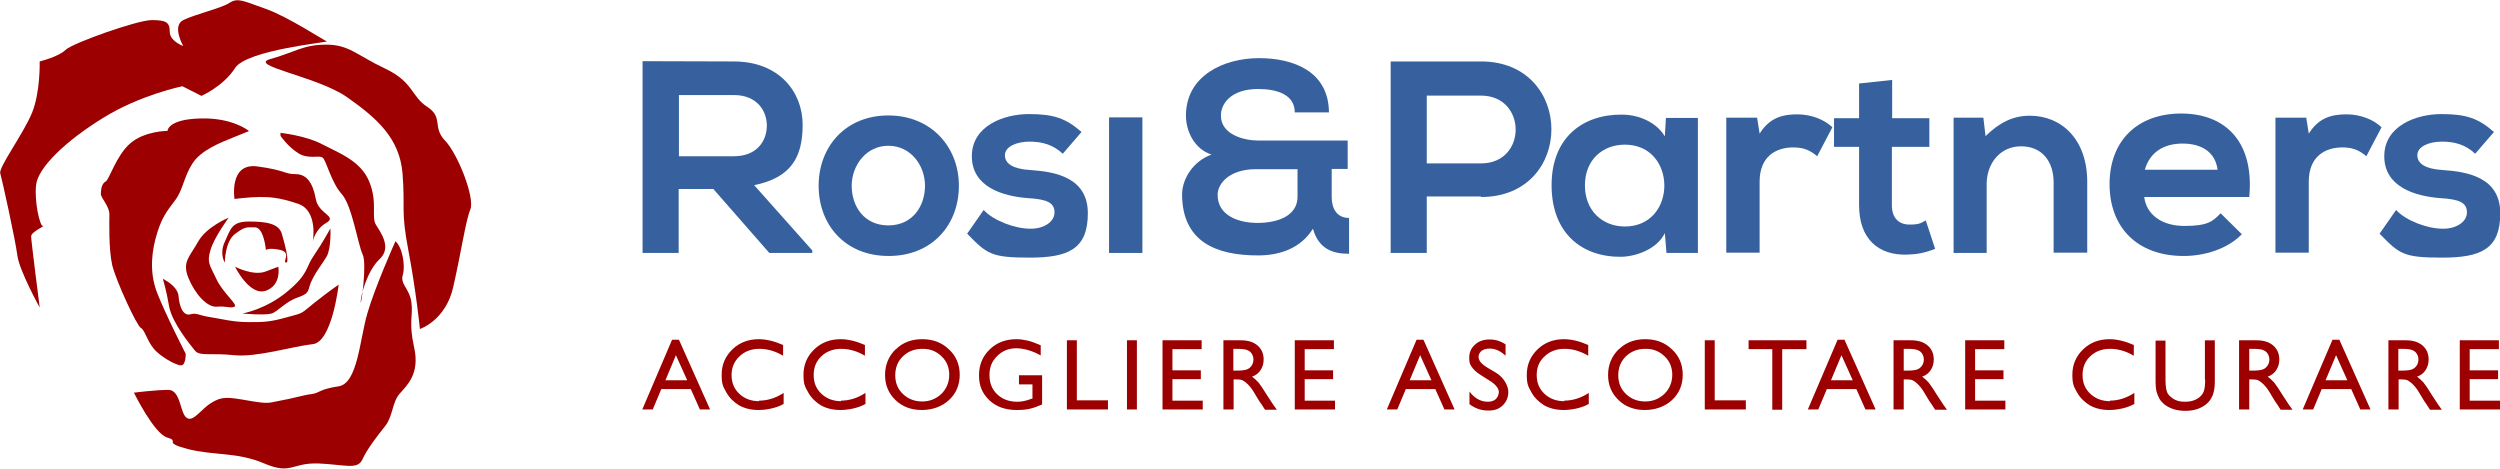 <?xml version="1.0" encoding="UTF-8"?>
<svg id="Livello_1" xmlns="http://www.w3.org/2000/svg" version="1.1" viewBox="0 0 907.3 170.1">
  <!-- Generator: Adobe Illustrator 29.5.0, SVG Export Plug-In . SVG Version: 2.1.0 Build 137)  -->
  <defs>
    <style>
      .st0 {
        fill: #36619e;
      }

      .st1 {
        fill: #9c0000;
      }
    </style>
  </defs>
  <g>
    <g>
      <path class="st0" d="M246.4,34.5v22.2h20c8.3,0,11.9-5.6,11.9-11.1s-3.7-11.1-11.9-11.1h-20ZM294.8,91.8h-15.6l-20.3-23.2h-12.6v23.2h-13.1V22.2c11,0,22.1.1,33.1.1,16.4,0,25,11,25,23s-4.4,19.2-17.6,21.9l21.1,23.7v.9Z"/>
      <path class="st0" d="M309.1,67.4c0,7.5,4.5,14.4,13.3,14.4s13.3-7,13.3-14.4-5.2-14.5-13.3-14.5-13.3,7.2-13.3,14.5M348,67.4c0,14.1-9.6,25.5-25.5,25.5s-25.4-11.4-25.4-25.5,9.7-25.5,25.3-25.5,25.6,11.5,25.6,25.5"/>
      <path class="st0" d="M385.7,55.8c-3.5-3.3-7.5-4.4-12.1-4.4s-8.9,1.8-8.9,4.9,2.9,5,9.1,5.4c9.2.6,21,2.7,21,15.7s-7.1,16.1-21.1,16.1-15.5-1.3-22.7-8.7l6-8.6c3.5,3.9,11.4,6.8,16.9,6.8,4.6.1,8.8-2.3,8.8-5.9s-2.8-4.8-9.7-5.2c-9.2-.7-20.3-4.1-20.3-15.2s11.7-15.3,20.7-15.3,13.4,1.5,19.1,6.5l-6.8,7.9Z"/>
    </g>
    <rect class="st0" x="402.5" y="42.6" width="12.1" height="49.2"/>
    <g>
      <path class="st0" d="M441.9,70.7c0,7.4,7.3,10.2,14.5,10.2s14.5-2.5,14.5-9.5v-10h-15.1c-9.6,0-13.9,5.2-13.9,9.3M483.3,71.5c0,4.1,1.8,7.6,6.3,7.6v13c-5.2,0-10.9-1.2-13.1-9.1-4.6,7.4-12.5,9.7-19.9,9.7-15.2,0-27.5-4.9-27.6-22.1,0-5.9,4.3-12.3,10.7-14.5-6.3-2-9.3-8.6-9.3-14.1,0-14.8,14.1-20.9,26.5-20.9s25.3,4.7,25.4,19.7h-12.4c0-6.4-6.3-8.5-13.3-8.5-10.2,0-13.6,5.7-13.5,9.7,0,7,8.7,9,13.4,9h32.6v10.3h-5.8v10.1h0Z"/>
      <path class="st0" d="M517.8,59.3h19.7c16.8,0,16.7-24.6,0-24.6h-19.7v24.6ZM537.5,71.3h-19.7v20.5h-13.1V22.3c10.9,0,21.8,0,32.8,0,34,0,34.1,49.2,0,49.2"/>
      <path class="st0" d="M575.2,67.3c0,9.3,6.5,14.9,14.5,14.9,19.1,0,19.1-29.7,0-29.7-8.1,0-14.5,5.5-14.5,14.8M604.6,42.8h11.6v49h-11.4l-.6-7.2c-2.8,5.8-10.4,8.5-15.9,8.6-14.5.1-25.2-8.8-25.2-26s11.2-25.7,25.5-25.6c6.6,0,12.8,3.1,15.6,7.9l.4-6.8Z"/>
      <path class="st0" d="M637.7,42.8l.9,5.7c3.8-6.1,8.8-7,13.8-7s9.9,2,12.6,4.7l-5.5,10.5c-2.5-2.1-4.8-3.2-8.7-3.2-6.4,0-12.2,3.4-12.2,12.4v25.8h-12.1v-49h11.2Z"/>
      <path class="st0" d="M686.7,29v13.9h13.5v10.4h-13.6v21.2c0,4.7,2.6,7,6.4,7s4.1-.6,5.9-1.5l3.4,10.3c-3.5,1.4-6.4,2-10,2.1-10.6.4-17.6-5.7-17.6-17.9v-21.2h-9.1v-10.4h9.1v-12.6l12.1-1.3Z"/>
      <path class="st0" d="M745.3,91.8v-25.6c0-7.5-4.1-13.1-11.8-13.1s-12.5,6.3-12.5,13.7v25h-12v-49.1h10.8l.8,6.7c5-4.9,9.9-7.4,16.1-7.4,11.5,0,20.8,8.6,20.8,24v25.7h-12.1Z"/>
      <path class="st0" d="M804.8,61.6c-.8-6.4-5.8-9.5-12.7-9.5s-11.9,3.2-13.7,9.5h26.4ZM778.2,71.6c.8,6.1,6.1,10.4,14.6,10.4s10.3-1.7,13.1-4.6l7.7,7.6c-5.2,5.4-13.6,7.9-21.1,7.9-16.9,0-26.9-10.4-26.9-26.1s10.1-25.6,26-25.6,26.6,10.1,24.7,30.3h-38.2Z"/>
      <path class="st0" d="M837,42.8l.9,5.7c3.8-6.1,8.8-7,13.8-7s9.9,2,12.6,4.7l-5.5,10.5c-2.5-2.1-4.8-3.2-8.7-3.2-6.4,0-12.2,3.4-12.2,12.4v25.8h-12.1v-49h11.2Z"/>
      <path class="st0" d="M898.3,55.8c-3.5-3.3-7.4-4.4-12.1-4.4s-8.9,1.8-8.9,4.9,2.9,5,9.1,5.4c9.2.6,21,2.7,21,15.7s-7,16.1-21.1,16.1-15.5-1.3-22.7-8.7l6-8.6c3.5,3.9,11.4,6.8,16.9,6.8,4.6.1,8.8-2.3,8.8-5.9s-2.8-4.8-9.7-5.2c-9.2-.7-20.3-4.1-20.3-15.2s11.7-15.3,20.7-15.3,13.4,1.5,19.1,6.5l-6.8,7.9Z"/>
      <path class="st1" d="M892.7,148.6h14.6v-3.2h-11v-7.8h10.3v-3.2h-10.3v-7.7h10.6v-3.2h-14.2v25.1ZM875.3,127c.8.3,1.4.7,1.8,1.4.4.6.6,1.4.6,2.1s-.2,1.5-.6,2.1c-.4.6-.9,1.1-1.6,1.4-.7.3-1.9.5-3.7.5h-1.4v-7.9h1.1c1.8,0,3,.1,3.8.4M870.5,148.6v-10.9h.9c1.2,0,2,.1,2.5.4.5.3,1.1.7,1.7,1.3.6.6,1.3,1.4,2,2.5l1.2,2,1.1,1.8.7,1c.1.1.2.2.2.3l1.1,1.7h4.3l-1.3-1.8c-.5-.7-1.2-1.8-2.1-3.2-1.4-2.3-2.5-3.9-3.2-4.8-.8-.9-1.6-1.6-2.4-2.2,1.4-.5,2.4-1.3,3.1-2.4.7-1.1,1.1-2.3,1.1-3.8,0-2.1-.7-3.8-2.2-5.1-1.5-1.3-3.5-1.9-6.1-1.9h-6.3v25.1h3.6ZM844,138l3.8-9.1,4.1,9.1h-7.8ZM835.8,148.6h3.7l3.1-7.4h10.7l3.3,7.4h3.7l-11.3-25.3h-2.5l-10.8,25.3ZM821.2,127c.8.3,1.4.7,1.8,1.4.4.6.6,1.4.6,2.1s-.2,1.5-.6,2.1c-.4.6-.9,1.1-1.6,1.4-.7.3-1.9.5-3.7.5h-1.4v-7.9h1.1c1.8,0,3,.1,3.8.4M816.3,148.6v-10.9h.9c1.2,0,2,.1,2.5.4s1.1.7,1.7,1.3c.6.6,1.3,1.4,2,2.5l1.2,2,1.1,1.8.7,1c.1.1.2.2.2.3l1.1,1.7h4.3l-1.3-1.8c-.5-.7-1.2-1.8-2.1-3.2-1.4-2.3-2.5-3.9-3.2-4.8-.8-.9-1.6-1.6-2.4-2.2,1.4-.5,2.4-1.3,3.1-2.4.7-1.1,1.1-2.3,1.1-3.8,0-2.1-.7-3.8-2.2-5.1-1.5-1.3-3.5-1.9-6.1-1.9h-6.3v25.1h3.6ZM800.3,137.8c0,2-.2,3.4-.5,4.2-.3.8-.8,1.5-1.5,2.1-1.3,1.1-3.1,1.7-5.2,1.7s-2.8-.3-3.9-.8c-1.1-.6-1.9-1.3-2.5-2.2-.5-.9-.8-2.6-.8-4.9v-14.3h-3.6v14.2c0,2,.1,3.5.4,4.5.3.9.6,1.7,1,2.4.4.7.9,1.2,1.5,1.8,2,1.7,4.6,2.6,7.9,2.6s5.8-.9,7.8-2.6c.6-.5,1.1-1.1,1.5-1.8.4-.7.8-1.5,1-2.5.3-1,.4-2.4.4-4.4v-14.3h-3.6v14.3ZM765.8,145.6c-2.9,0-5.3-.9-7.2-2.7-1.9-1.8-2.8-4-2.8-6.8s.9-5,2.8-6.8c1.9-1.8,4.3-2.7,7.2-2.7s5.7.8,8.6,2.5v-3.9c-3.2-1.4-6.2-2.1-8.8-2.1-3.8,0-7,1.2-9.6,3.7s-3.9,5.6-3.9,9.2.6,4.4,1.7,6.4c1.1,2,2.7,3.5,4.6,4.7,2,1.1,4.3,1.7,7.1,1.7s6.5-.7,9.1-2.2v-4c-2.9,1.9-5.9,2.8-8.9,2.8M713.2,148.6h14.6v-3.2h-11v-7.8h10.3v-3.2h-10.3v-7.7h10.6v-3.2h-14.2v25.1ZM695.8,127c.8.3,1.4.7,1.8,1.4.4.6.6,1.4.6,2.1s-.2,1.5-.6,2.1c-.4.6-.9,1.1-1.6,1.4s-1.9.5-3.7.5h-1.4v-7.9h1.1c1.8,0,3,.1,3.8.4M690.9,148.6v-10.9h.9c1.2,0,2,.1,2.5.4s1.1.7,1.7,1.3c.6.6,1.3,1.4,2,2.5l1.2,2,1.1,1.8.7,1c.1.1.2.2.2.3l1.1,1.7h4.3l-1.3-1.8c-.5-.7-1.2-1.8-2.1-3.2-1.4-2.3-2.5-3.9-3.2-4.8-.8-.9-1.6-1.6-2.4-2.2,1.4-.5,2.4-1.3,3.1-2.4.7-1.1,1.1-2.3,1.1-3.8,0-2.1-.7-3.8-2.2-5.1-1.5-1.3-3.5-1.9-6.1-1.9h-6.3v25.1h3.6ZM664.5,138l3.8-9.1,4.1,9.1h-7.8ZM656.2,148.6h3.7l3.1-7.4h10.7l3.3,7.4h3.7l-11.3-25.3h-2.5l-10.8,25.3ZM634.6,126.7h8.6v22h3.6v-22h8.8v-3.2h-21v3.2ZM618.7,148.6h14.9v-3.3h-11.3v-21.8h-3.6v25.1ZM604.1,129.3c1.9,1.8,2.8,4.1,2.8,6.7s-.9,5-2.8,6.9c-1.9,1.8-4.2,2.8-7,2.8s-5.1-.9-7-2.7c-1.9-1.8-2.8-4.1-2.8-6.8s.9-5.1,2.8-6.9c1.9-1.8,4.2-2.7,7.1-2.7s5,.9,6.9,2.7M587.4,126.8c-2.5,2.5-3.8,5.6-3.8,9.3s1.3,6.7,3.8,9.1c2.5,2.4,5.7,3.6,9.5,3.6s7.3-1.2,9.9-3.6c2.6-2.4,3.9-5.5,3.9-9.2s-1.3-6.8-3.9-9.2c-2.6-2.5-5.8-3.7-9.7-3.7s-7.1,1.2-9.6,3.7M567.7,145.6c-2.9,0-5.3-.9-7.2-2.7-1.9-1.8-2.8-4-2.8-6.8s.9-5,2.9-6.8c1.9-1.8,4.3-2.7,7.2-2.7s5.7.8,8.6,2.5v-3.9c-3.2-1.4-6.2-2.1-8.8-2.1-3.8,0-7,1.2-9.6,3.7-2.6,2.5-3.9,5.6-3.9,9.2s.6,4.4,1.7,6.4c1.1,2,2.7,3.5,4.6,4.7,2,1.1,4.3,1.7,7.1,1.7s6.5-.7,9.1-2.2v-4c-2.9,1.9-5.9,2.8-8.9,2.8M543.9,142.5c0,.9-.4,1.7-1.1,2.4-.7.6-1.7.9-2.8.9-2.6,0-4.8-1.2-6.7-3.7v4.6c2,1.5,4.3,2.3,6.8,2.3s3.9-.6,5.3-1.9c1.3-1.3,2-2.9,2-4.9s-1.5-5.2-4.6-7l-2.7-1.6c-1.2-.7-2.1-1.4-2.7-2.1-.6-.7-.8-1.4-.8-2.1s.4-1.5,1.1-2.1c.8-.5,1.7-.8,2.9-.8,2.1,0,4,.9,5.8,2.6v-4.1c-1.7-1.2-3.7-1.8-5.8-1.8s-4,.6-5.3,1.9c-1.4,1.2-2.1,2.8-2.1,4.8s.4,2.5,1.1,3.5c.7,1,1.9,2,3.7,3.1l2.7,1.7c2.2,1.4,3.3,2.8,3.3,4.4M511.6,138l3.8-9.1,4.1,9.1h-7.8ZM503.4,148.6h3.7l3.1-7.4h10.7l3.3,7.4h3.7l-11.3-25.3h-2.5l-10.8,25.3ZM469.9,148.6h14.6v-3.2h-11v-7.8h10.3v-3.2h-10.3v-7.7h10.6v-3.2h-14.2v25.1ZM452.5,127c.8.3,1.4.7,1.8,1.4.4.6.6,1.4.6,2.1s-.2,1.5-.6,2.1c-.4.6-.9,1.1-1.6,1.4s-1.9.5-3.7.5h-1.4v-7.9h1.1c1.8,0,3,.1,3.8.4M447.7,148.6v-10.9h.9c1.2,0,2,.1,2.5.4.5.3,1.1.7,1.7,1.3.6.6,1.3,1.4,2,2.5l1.2,2,1.1,1.8.7,1c.1.1.2.2.2.3l1.1,1.7h4.3l-1.3-1.8c-.5-.7-1.2-1.8-2.1-3.2-1.4-2.3-2.5-3.9-3.2-4.8-.8-.9-1.6-1.6-2.4-2.2,1.4-.5,2.4-1.3,3.1-2.4.7-1.1,1.1-2.3,1.1-3.8,0-2.1-.7-3.8-2.2-5.1-1.5-1.3-3.5-1.9-6.1-1.9h-6.3v25.1h3.6ZM421.9,148.6h14.6v-3.2h-11v-7.8h10.3v-3.2h-10.3v-7.7h10.6v-3.2h-14.2v25.1ZM409,148.6h3.6v-25.1h-3.6v25.1ZM387.2,148.6h14.9v-3.3h-11.3v-21.8h-3.6v25.1ZM369.9,139.5h4.8v5.2h-.3c-2,.8-3.7,1.1-5.2,1.1-3,0-5.4-.9-7.3-2.7-1.9-1.8-2.8-4.1-2.8-7s.9-5,2.8-6.9c1.9-1.9,4.2-2.8,6.9-2.8s5.9.9,8.9,2.6v-3.7c-1.9-.8-3.5-1.4-4.8-1.7-1.3-.3-2.6-.5-4-.5-3.9,0-7.1,1.2-9.7,3.7s-3.9,5.6-3.9,9.4,1.2,6.6,3.7,9c2.5,2.4,5.8,3.6,10,3.6s6.1-.7,9.2-2v-10.6h-8.4v3.2ZM341.7,129.3c1.9,1.8,2.8,4.1,2.8,6.7s-.9,5-2.8,6.9c-1.9,1.8-4.2,2.8-7,2.8s-5.1-.9-7-2.7c-1.9-1.8-2.8-4.1-2.8-6.8s.9-5.1,2.8-6.9c1.9-1.8,4.2-2.7,7.1-2.7s5,.9,6.9,2.7M325,126.8c-2.5,2.5-3.8,5.6-3.8,9.3s1.3,6.7,3.8,9.1c2.5,2.4,5.7,3.6,9.5,3.6s7.3-1.2,9.9-3.6c2.6-2.4,3.9-5.5,3.9-9.2s-1.3-6.8-3.9-9.2c-2.6-2.5-5.8-3.7-9.7-3.7s-7.1,1.2-9.6,3.7M305.3,145.6c-2.9,0-5.3-.9-7.2-2.7-1.9-1.8-2.8-4-2.8-6.8s.9-5,2.8-6.8c1.9-1.8,4.3-2.7,7.2-2.7s5.7.8,8.6,2.5v-3.9c-3.2-1.4-6.2-2.1-8.8-2.1-3.8,0-7,1.2-9.6,3.7s-3.9,5.6-3.9,9.2.6,4.4,1.7,6.4c1.1,2,2.7,3.5,4.6,4.7,2,1.1,4.3,1.7,7.1,1.7s6.5-.7,9.1-2.2v-4c-2.9,1.9-5.9,2.8-8.9,2.8M275.5,145.6c-2.9,0-5.3-.9-7.2-2.7-1.9-1.8-2.8-4-2.8-6.8s1-5,2.9-6.8c1.9-1.8,4.3-2.7,7.2-2.7s5.7.8,8.6,2.5v-3.9c-3.2-1.4-6.2-2.1-8.8-2.1-3.8,0-7,1.2-9.6,3.7-2.6,2.5-3.9,5.6-3.9,9.2s.6,4.4,1.7,6.4c1.1,2,2.7,3.5,4.6,4.7,2,1.1,4.3,1.7,7.1,1.7s6.5-.7,9.1-2.2v-4c-2.9,1.9-5.9,2.8-8.9,2.8M241.5,138l3.8-9.1,4.1,9.1h-7.8ZM233.2,148.6h3.7l3.1-7.4h10.7l3.3,7.4h3.7l-11.3-25.3h-2.5l-10.8,25.3Z"/>
    </g>
  </g>
  <g>
    <path class="st1" d="M14.3,111.4s-7.3-13.2-8-18.7c-.7-5.6-5.6-27.8-6.2-29.8-.7-2.1,8.3-14.2,11.5-21.9,3.1-7.6,2.8-18.7,2.8-18.7,0,0,6.9-1.7,9.4-4.2,2.4-2.4,26-10.8,31.2-10.8s6.6.7,6.6,4.2,4.9,5.2,4.9,5.2c0,0-4.2-7.3,0-9.4,4.2-2.1,13.5-4.2,16.7-6.2,3.1-2.1,5.2-.7,13.2,2.1,8,2.8,21.2,11.5,22.2,11.8,1,.3-29.1,3.1-33.3,9.7-4.2,6.6-12.2,10.1-12.2,10.1l-6.9-3.5s-15.3,3.1-28.8,11.5c-13.5,8.3-23.6,18-24.3,24.3-.7,6.2,1.4,14.9,2.4,14.9s-4.2,2.1-4.2,3.8c0,1.7,3.1,25.7,3.1,25.7"/>
    <path class="st1" d="M90.3,47.5s-5.9-4.9-17.7-4.5c-11.8.3-11.8,4.5-11.8,4.5,0,0-8.3,0-13.5,4.5-5.2,4.5-7.6,13.2-9,13.9-1.4.7-1.7,3.1-1.7,4.5s3.1,4.5,3.1,7.3-.3,12.5,1,18.4c1.4,5.9,9,22.2,10.4,22.9,1.4.7,2.1,4.2,4.5,7.3,2.4,3.1,8.3,6.3,10.1,6.3s1.7-4.2,1.7-4.2c0,0-7.3-14.2-10.4-22.2-3.1-8-1.7-16,0-21.5,1.7-5.6,3.5-8,6.4-11.8,3-3.8,3.3-8.7,6.4-13.5,3.1-4.9,10.1-7.6,15.3-9.7l5.2-2.1Z"/>
    <path class="st1" d="M101.7,48.2s9.4,1,15.3,4.2c5.9,3.1,13.9,5.9,17,13.5,3.1,7.6.7,12.8,2.4,15.6,1.7,2.8,5.9,8.3,1.4,12.5-4.5,4.2-6.9,13.2-6.9,15.6s2.4-13.9.7-17.3c-1.7-3.5-3.8-17.7-7.6-21.9-3.8-4.2-5.6-12.2-6.9-13.2-1.4-1-4.9.7-8.7-1.5-3.8-2.3-6.6-6.4-6.6-6.4v-1Z"/>
    <path class="st1" d="M143.4,87.8s-7.3,16.3-10.1,26c-2.8,9.7-3.5,25.3-10.4,26.4-6.9,1-6.9,2.4-9.7,2.8-2.8.3-7.3,1.7-11.5,2.4-4.2.7-3.5,1.4-11.5,0-8-1.4-9.7-1.5-13.5.8-3.8,2.3-6.6,7.2-9,5.4-2.4-1.7-2.1-10.1-6.6-10.1s-12.5,1-12.5,1c0,0,7.3,14.9,12.1,16.3,4.9,1.4-2.1,1.7,7.6,4.2,9.7,2.4,17.7,1,27.6,5.2,9.9,4.2,9.9-.3,19.6,0,9.7.4,14.2,2.4,16-1.4,1.7-3.8,5.5-8.7,8.3-12.2,2.8-3.5,2.5-8.7,5.3-11.8,2.8-3.1,7.3-7.3,5.2-16.7-2.1-9.4-.3-11.3-1-16.4-.7-5.1-4.2-6.5-3.1-10,1-3.5-.3-10.4-2.8-12.2"/>
    <path class="st1" d="M152.4,119.4s9.4-3.1,12.1-15.3c2.8-12.2,4.5-24,6.2-28.1,1.7-4.2-4.5-20.1-9.2-25-4.7-4.9-.5-8.3-6.4-12.2-5.9-3.8-5-9-15.3-13.9-10.4-4.9-13.1-8.7-21.4-8.7-8.4,0-11.5,2.8-20.2,5.2-8.7,2.4,17,6.3,27.8,13.9,10.8,7.6,19.1,14.9,20.1,27.8,1,12.8-.7,13,2.1,27.7,2.8,14.7,4.2,28.6,4.2,28.6"/>
    <path class="st1" d="M85.1,72.2s-2.1-13.2,8.3-11.8c10.4,1.4,9.7,2.8,13.9,2.8s6.3,3.5,7.3,9c1,5.6,8,6.2,3.8,8.7-4.2,2.4-4.9,6.9-4.9,6.9,0,0,2.1-11.2-5.2-13.8-7.3-2.5-10.8-2.5-14.2-2.5s-9,.7-9,.7"/>
    <path class="st1" d="M83,79s-8,3.2-11.1,8.7c-3.1,5.6-5.9,7.3-3.5,13.2,2.4,5.9,6.9,10.8,10.4,10.4,3.5-.3,4.9.7,6.3,0,1.4-.7-4.2-4.9-6.6-10.1-2.4-5.2-3.5-5.8-2.1-10.5,1.4-4.7,6.6-11.7,6.6-11.7"/>
    <path class="st1" d="M81.6,95.3s-2.1-3.1,0-7.6c2.1-4.5,2.4-7.3,8.7-7.3s10.9.7,12,4.5c1.1,3.8,2.9,10.6,1.5,10.4-1.4-.3,2.1-3.6-2.1-4.6-4.2-.9-5.2,0-5.2,0,0,0-.7-8.2-4-8.2s-3.5-.3-7.2,2.4c-3.7,2.8-3.7,10.3-3.7,10.3"/>
    <path class="st1" d="M85.3,96.8s6.7,3.5,11.2,1.7l4.5-1.7s1.3,6.6-4.5,8.7c-5.9,2.1-11.2-8.7-11.2-8.7"/>
    <path class="st1" d="M87.9,113.8s8.7-1.5,16.5-8.1c7.8-6.5,6.4-8.6,9.6-13.1,3.1-4.5,5.9-9.7,5.9-9.7,0,0,.4,6.9-1.3,10.1-1.8,3.1-3.2,4.4-5.2,8.3-2.1,3.9-.3,4.9-5.2,6.6-4.9,1.7-7.3,5.2-9.7,5.9-2.4.7-10.4,0-10.4,0"/>
    <path class="st1" d="M122.9,103.4s-2.4,20.8-9.4,21.5c-6.9.7-20.5,4.9-28.6,4-8.2-.9-12.3.5-14.1-1.6-1.7-2.1-8.3-10.1-9.4-16-1-5.9-2.3-10.1-2.3-10.1,0,0,5.4,2.5,5.7,6.3.3,3.8,1.7,7.2,4.2,6.6,2.4-.7,2.8.3,7.3,1,4.5.7,8.3,1.8,13.9,1.8s7.6,0,14.1-1.8c6.4-1.7,4.7-1.2,9.9-5.3,5.2-4.1,8.7-6.5,8.7-6.5"/>
  </g>
</svg>